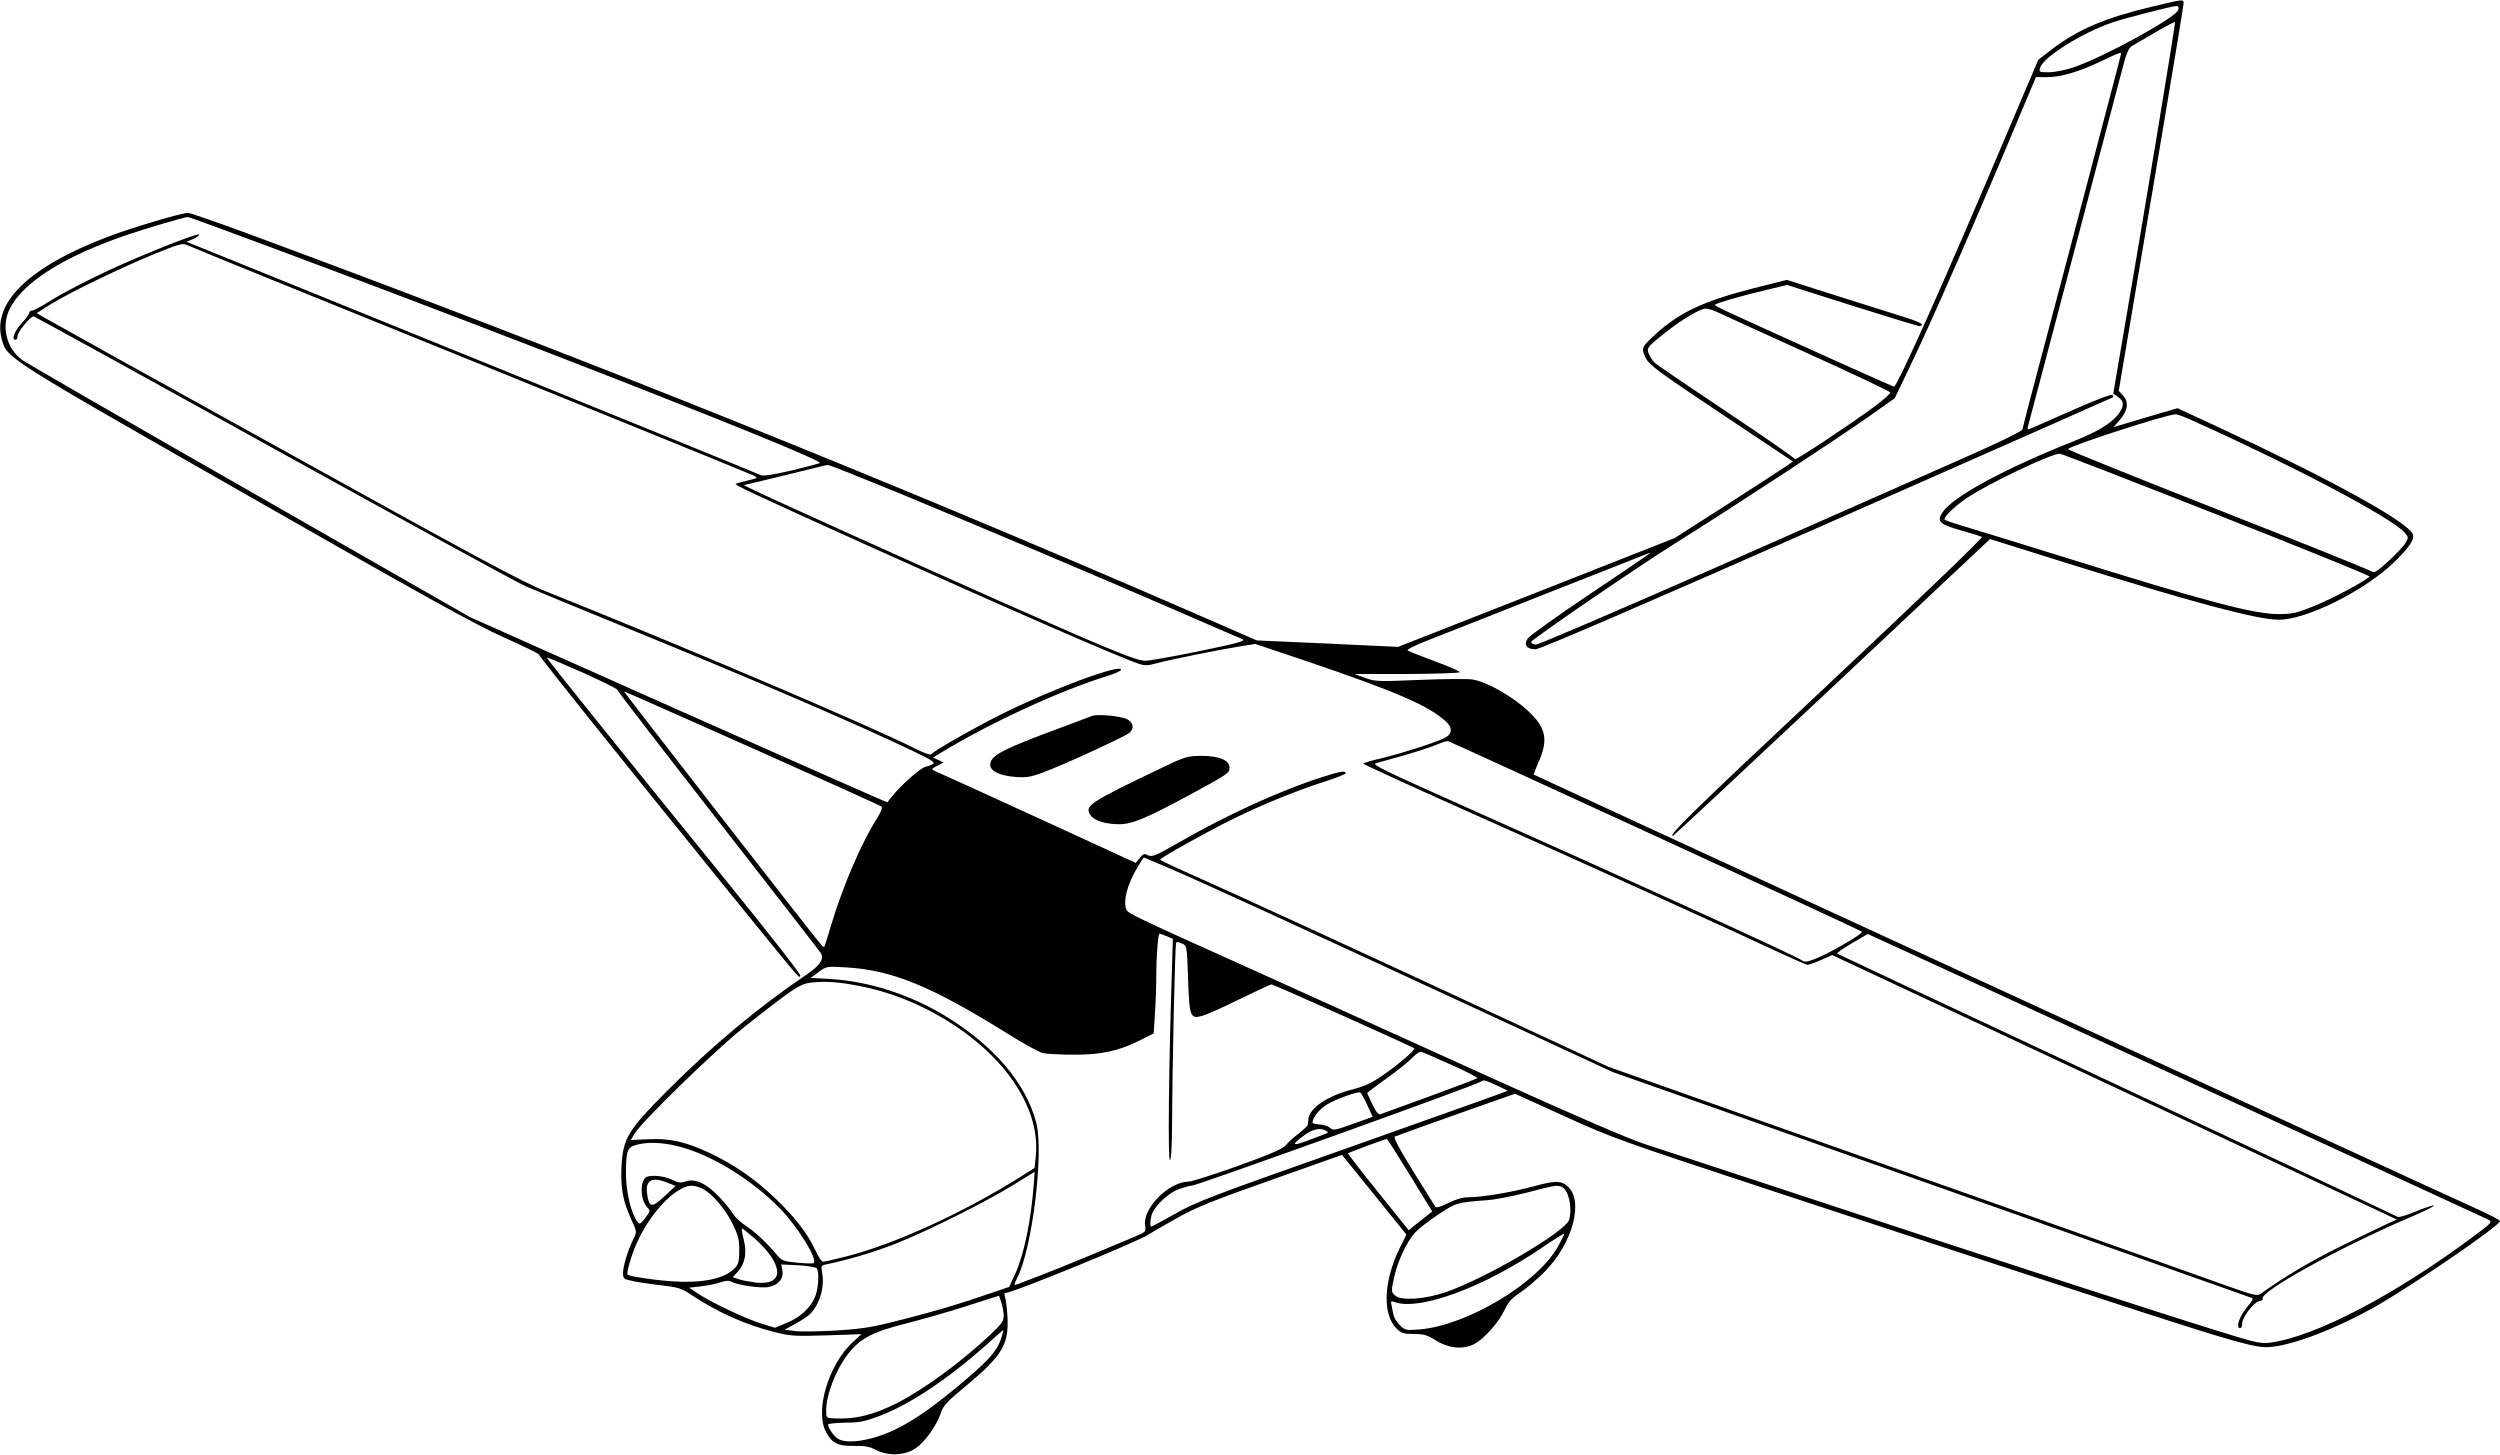<svg xmlns="http://www.w3.org/2000/svg" width="1280pt" height="745pt" viewBox="0 0 1280 745" preserveAspectRatio="xMidYMid meet"><g transform="translate(0,745) scale(0.1,-0.1)" fill="#000000" stroke="none"><path d="M11015 7415 c-236 -56 -377 -116 -510 -218 l-69 -53 -173 -407 c-302 -714 -549 -1267 -566 -1267 -4 0 -572 255 -839 378 -43 19 -78 38 -78 41 0 7 144 49 282 81 l88 21 333 -106 c184 -58 339 -105 345 -105 7 0 12 4 12 9 0 6 -37 21 -82 35 -46 14 -201 63 -346 109 l-263 84 -167 -42 c-271 -69 -395 -129 -529 -258 -49 -47 -50 -54 -24 -105 16 -31 78 -77 385 -281 l366 -244 -38 -26 c-20 -14 -156 -102 -302 -196 l-266 -170 -708 -279 -708 -278 -361 17 -362 16 -365 159 c-1573 682 -3101 1295 -4801 1924 -158 58 -296 106 -306 106 -34 0 -293 -77 -413 -123 -403 -154 -591 -337 -541 -524 26 -97 13 -89 1251 -795 922 -527 1180 -669 1323 -733 97 -43 177 -82 177 -87 0 -9 412 -523 959 -1198 412 -507 367 -454 379 -446 6 4 -175 235 -402 514 -521 642 -896 1108 -896 1115 0 3 81 -31 180 -75 99 -44 180 -85 180 -89 0 -5 232 -306 515 -669 283 -363 520 -668 527 -679 19 -31 -3 -64 -74 -112 -243 -164 -489 -369 -715 -597 -199 -200 -223 -240 -231 -385 -5 -109 7 -176 49 -268 30 -65 30 -67 14 -99 -28 -54 -55 -141 -55 -176 0 -31 2 -33 50 -43 28 -6 94 -16 148 -22 85 -10 104 -16 152 -49 134 -89 279 -154 425 -190 82 -21 106 -22 268 -17 l178 6 -46 -42 c-122 -113 -193 -348 -137 -456 29 -59 63 -76 144 -74 55 1 79 -3 112 -20 62 -33 148 -30 203 7 48 32 107 114 130 181 12 38 33 60 124 135 194 162 225 215 217 364 -3 44 -9 89 -13 99 -4 10 -3 17 4 17 35 0 683 265 731 299 14 9 80 48 147 85 100 56 186 90 483 195 l361 128 165 -204 165 -204 -36 -72 c-81 -167 -88 -336 -15 -409 25 -24 36 -28 89 -28 50 0 68 -5 111 -32 67 -42 140 -49 197 -20 52 27 125 109 157 176 19 41 38 61 82 90 32 21 87 69 124 106 143 145 201 364 115 437 -33 29 -62 29 -177 -2 -106 -29 -261 -55 -329 -55 -31 0 -65 -10 -105 -30 -43 -21 -61 -26 -66 -17 -177 281 -217 352 -206 358 7 3 148 54 314 113 l301 106 253 -115 c243 -111 286 -126 1084 -389 730 -241 1131 -372 1846 -605 513 -166 611 -193 680 -188 117 8 342 94 543 208 193 110 637 414 637 437 0 5 -55 34 -122 64 -68 31 -490 224 -938 431 -448 206 -1505 693 -2349 1081 -844 389 -1536 708 -1538 710 -2 1 9 29 23 61 52 114 41 177 -48 261 -76 74 -214 153 -288 165 -25 4 -146 3 -270 -2 -212 -9 -228 -9 -280 10 l-55 20 267 0 c147 1 269 5 272 9 2 4 -55 30 -127 56 -73 27 -136 52 -140 56 -5 4 38 26 95 48 56 22 333 131 613 242 281 111 517 204 525 207 26 11 11 0 -299 -208 -167 -112 -311 -215 -319 -228 -22 -33 -5 -56 41 -55 24 1 527 218 1494 644 802 354 1460 644 1462 646 1 1 0 7 -3 12 -3 6 -93 -28 -209 -80 -111 -49 -208 -92 -216 -95 -9 -4 -12 0 -8 13 3 10 42 159 87 329 78 296 170 646 285 1080 29 110 72 274 96 364 39 151 45 166 72 180 16 9 69 40 119 69 49 29 92 51 94 49 4 -4 -164 -1018 -282 -1702 l-34 -200 25 -18 c30 -22 31 -42 7 -79 -33 -50 -106 -96 -235 -147 -355 -141 -620 -285 -672 -365 -30 -45 -14 -61 93 -91 53 -15 102 -30 109 -34 7 -4 -298 -297 -787 -756 -697 -653 -821 -775 -795 -775 3 0 370 342 815 760 l809 760 383 -120 c663 -207 979 -291 1093 -293 145 -2 457 156 605 306 68 68 93 107 84 131 -24 63 -412 277 -981 542 l-224 104 -164 -48 -164 -49 35 40 c40 48 44 90 13 123 l-21 23 46 273 c25 150 100 593 166 983 66 391 120 718 120 728 0 22 1 22 -165 -18z m138 -15 c-10 -39 -380 -242 -537 -295 -41 -14 -98 -25 -126 -25 -49 0 -51 1 -45 23 18 55 211 177 370 232 58 20 302 83 327 84 11 1 15 -5 11 -19z m-293 -225 c0 -3 -32 -126 -71 -273 -38 -147 -93 -352 -120 -457 -28 -104 -91 -343 -140 -530 -123 -461 -171 -647 -174 -664 -1 -9 -143 -77 -346 -166 -189 -84 -744 -328 -1232 -544 -488 -215 -899 -391 -912 -391 -15 0 -25 6 -25 14 0 11 538 379 735 503 312 195 834 538 993 650 l133 94 73 152 c119 247 344 762 591 1352 l59 140 60 0 c71 1 166 29 281 85 82 39 95 44 95 35z m-9479 -989 c1272 -473 2846 -1091 2817 -1107 -7 -3 -75 -21 -150 -39 -98 -22 -142 -29 -155 -22 -10 6 -664 272 -1453 592 -789 320 -1446 587 -1460 592 l-25 10 33 14 c17 8 32 18 32 23 0 10 -181 -59 -365 -139 -153 -66 -334 -159 -414 -210 -34 -22 -68 -40 -76 -40 -8 0 -15 -5 -15 -11 0 -7 -18 -31 -40 -55 -37 -41 -53 -84 -30 -84 6 0 10 9 10 20 0 20 65 100 82 100 5 0 554 -302 1221 -672 667 -369 1250 -688 1297 -709 47 -20 267 -111 490 -202 679 -277 1188 -496 1494 -642 98 -47 116 -59 102 -67 -10 -6 -24 -11 -32 -12 -33 -5 -159 -121 -200 -184 -1 -2 -482 211 -1069 472 l-1068 476 -1131 647 c-622 355 -1146 657 -1164 671 -81 61 -107 174 -61 263 69 136 280 268 604 378 98 33 281 87 306 90 3 1 192 -68 420 -153z m1029 -581 c784 -318 1436 -583 1449 -590 23 -12 22 -13 -30 -25 -30 -7 -58 -15 -62 -17 -9 -5 69 -42 673 -315 694 -313 1298 -577 1392 -607 29 -10 47 -9 90 3 57 16 306 67 429 87 l76 12 274 -92 c449 -153 616 -225 703 -306 35 -32 31 -65 -9 -84 -51 -25 -215 -77 -317 -102 -54 -12 -98 -26 -98 -29 0 -3 231 -109 513 -235 607 -270 1440 -648 1621 -734 71 -33 135 -61 141 -61 7 0 38 11 69 25 l57 25 1446 -677 1445 -677 -34 -15 c-18 -8 -123 -58 -233 -112 -166 -81 -302 -161 -430 -253 -18 -12 -34 -9 -155 34 -74 27 -506 180 -960 341 -454 160 -1140 403 -1525 539 l-700 248 -510 237 c-633 295 -1453 672 -1642 755 -79 35 -143 66 -143 69 1 9 237 141 375 209 146 72 335 149 473 192 56 18 102 37 102 41 0 14 -24 11 -112 -17 -214 -67 -497 -196 -745 -339 -117 -67 -135 -74 -155 -64 -19 10 -25 8 -42 -14 l-21 -25 -507 233 c-278 128 -515 235 -525 239 -15 7 -13 10 15 25 l33 17 -27 13 -27 12 34 21 c251 154 617 323 862 398 37 12 67 25 67 31 0 33 -362 -102 -619 -231 -134 -67 -343 -186 -352 -201 -4 -7 -37 5 -85 29 -236 119 -1189 524 -1886 803 -122 48 -355 174 -1350 725 -662 366 -1216 674 -1232 684 l-28 17 73 46 c96 60 368 191 538 260 121 49 136 53 160 42 14 -8 667 -273 1451 -590z m6385 246 c22 -11 229 -105 460 -210 231 -104 421 -195 423 -200 2 -6 -33 -37 -77 -70 -132 -97 -411 -282 -411 -272 0 5 -156 114 -347 241 -192 128 -358 241 -370 252 -12 11 -26 33 -32 48 -9 26 -6 31 42 72 103 87 217 158 252 158 11 0 38 -9 60 -19z m2439 -558 c509 -229 1002 -489 1076 -568 21 -23 22 -27 9 -51 -8 -15 -47 -57 -88 -95 -57 -53 -76 -65 -86 -56 -7 7 -361 149 -788 317 -427 168 -773 307 -769 311 25 22 500 175 551 178 7 1 50 -15 95 -36z m120 -479 c432 -170 782 -312 778 -316 -25 -25 -194 -115 -282 -150 -93 -38 -114 -42 -185 -42 -127 0 -369 64 -1105 294 -245 76 -479 148 -520 160 -41 12 -78 25 -83 29 -10 10 47 66 113 111 109 74 442 232 477 227 12 -2 376 -143 807 -313z m-6760 115 c446 -185 1033 -433 1426 -604 173 -75 326 -142 340 -147 21 -9 -13 -19 -215 -61 -132 -27 -258 -50 -280 -50 -46 0 -156 44 -730 298 -428 190 -1228 550 -1288 582 l-39 19 159 38 c87 21 181 44 208 51 28 7 56 14 64 14 7 1 167 -63 355 -140z m-741 -1310 c358 -160 656 -294 661 -299 5 -5 -4 -29 -22 -57 -79 -123 -175 -345 -236 -548 -15 -49 -29 -96 -32 -104 -4 -13 -7 -13 -18 0 -26 27 -1015 1299 -1011 1299 3 0 299 -131 658 -291z m4622 -449 c578 -266 1054 -486 1058 -490 10 -9 -171 -114 -241 -140 -41 -16 -52 -17 -68 -6 -38 26 -843 393 -1782 812 -333 148 -418 190 -400 195 13 4 79 23 148 42 69 20 145 45 170 56 25 11 50 18 55 16 6 -1 483 -220 1060 -485z m-2503 -159 c196 -84 620 -279 1683 -771 l600 -278 955 -337 c1003 -354 2296 -812 2318 -820 10 -4 5 -15 -18 -41 -43 -50 -66 -114 -40 -114 6 0 10 11 10 24 0 32 60 110 88 114 12 2 20 7 17 12 -21 34 394 263 749 415 77 32 134 61 128 63 -6 2 -48 -12 -94 -31 -46 -19 -87 -32 -93 -27 -5 4 -651 308 -1435 675 -784 367 -1429 669 -1433 672 -5 3 29 27 74 53 l82 48 61 -28 c34 -15 547 -251 1141 -525 594 -273 1276 -587 1515 -697 239 -110 446 -206 459 -212 23 -12 21 -15 -70 -83 -403 -301 -813 -516 -1044 -547 -41 -6 -71 -1 -170 29 -326 99 -1165 371 -2445 794 -250 82 -513 169 -585 192 -86 28 -350 142 -775 334 -355 161 -900 408 -1212 549 -645 290 -663 299 -672 321 -16 44 6 127 57 213 17 28 32 52 33 52 1 0 53 -22 116 -49z m1 -354 l32 -14 -6 -199 c-15 -466 -20 -934 -9 -934 6 0 10 61 11 178 1 291 15 932 21 937 3 3 17 1 30 -6 25 -11 25 -12 31 -182 7 -196 11 -205 73 -188 22 6 108 44 192 86 85 41 158 75 162 75 10 0 722 -319 730 -327 8 -8 -79 -83 -161 -139 -57 -40 -93 -56 -158 -73 -124 -31 -219 -96 -222 -152 -1 -10 -2 -23 -3 -28 0 -5 -22 -25 -47 -45 -26 -19 -55 -46 -65 -59 -14 -18 -78 -46 -244 -106 -124 -44 -238 -81 -255 -81 -101 -1 -236 -137 -222 -225 5 -31 4 -33 -56 -58 -34 -14 -136 -57 -227 -95 -91 -38 -208 -85 -260 -105 -52 -20 -103 -39 -113 -43 -18 -6 -17 -4 2 35 76 149 136 638 97 791 -53 206 -220 400 -474 553 -177 106 -384 172 -574 184 l-108 6 41 30 c41 30 41 30 142 24 238 -15 433 -95 827 -340 79 -50 160 -94 180 -99 19 -4 89 -8 155 -8 141 -1 235 19 342 74 l70 35 6 98 c4 54 7 141 7 194 0 96 9 219 17 219 2 0 18 -6 36 -13z m-1559 -258 c338 -69 669 -291 811 -544 63 -111 89 -222 78 -327 l-6 -58 -86 -54 c-291 -181 -636 -338 -882 -400 -56 -14 -108 -26 -115 -26 -7 0 -24 25 -38 56 -39 85 -104 170 -203 265 -105 101 -212 175 -338 235 -123 58 -207 77 -317 71 l-88 -4 18 31 c32 58 412 428 562 547 258 204 287 223 350 229 77 7 139 2 254 -21z m3019 -402 c75 -33 134 -64 130 -68 -5 -3 -114 -45 -243 -92 -129 -47 -242 -88 -250 -91 -12 -5 -23 8 -43 49 -15 30 -27 57 -27 59 0 2 45 36 101 76 55 39 114 87 132 106 19 20 38 32 47 28 8 -3 77 -33 153 -67z m228 -103 c33 -15 58 -28 56 -30 -2 -2 -359 -129 -793 -283 -720 -254 -800 -284 -906 -345 -65 -36 -120 -66 -123 -66 -10 0 -5 52 9 78 19 35 72 85 114 106 18 9 58 22 90 27 50 10 1433 507 1472 530 20 11 15 12 81 -17z m-661 -101 l28 -61 -100 -36 c-94 -34 -102 -35 -119 -20 -10 9 -34 16 -53 17 -20 1 -36 5 -36 9 0 26 36 71 76 94 45 27 151 65 168 61 4 -2 21 -30 36 -64z m-210 -133 c12 -7 11 -10 -5 -16 -11 -4 -53 -20 -93 -35 -80 -30 -82 -21 -8 33 40 28 79 35 106 18z m429 -227 l114 -186 -24 -19 c-13 -10 -40 -31 -60 -47 l-36 -30 -157 195 c-87 108 -156 197 -154 199 3 4 188 72 198 74 3 0 56 -83 119 -186z m-3783 156 c174 -32 402 -166 561 -330 90 -94 190 -256 169 -276 -3 -3 -40 -2 -83 2 -73 7 -79 9 -108 43 -49 59 -115 120 -160 149 -24 15 -51 41 -61 57 -10 17 -42 57 -72 88 -65 69 -124 96 -172 79 -26 -9 -38 -7 -70 9 -44 22 -122 27 -138 8 -28 -36 -20 -118 14 -152 14 -14 12 -19 -12 -52 -26 -33 -29 -34 -41 -19 -32 44 -57 150 -58 240 0 123 6 141 52 153 52 14 108 14 179 1z m1857 -201 c-15 -193 -50 -359 -95 -460 l-31 -67 -91 -31 c-166 -57 -279 -91 -456 -136 -150 -39 -198 -47 -335 -56 -87 -5 -184 -7 -214 -3 l-54 7 53 29 c30 16 62 37 72 46 52 47 81 139 68 213 -7 38 -6 41 19 46 123 26 246 63 356 106 162 64 466 216 605 302 58 36 106 66 107 66 0 0 -1 -28 -4 -62z m-1874 6 l40 -16 -57 -53 c-65 -61 -79 -59 -89 14 -9 69 25 88 106 55z m177 -30 c48 -23 118 -104 156 -182 27 -55 33 -78 33 -133 0 -53 -4 -72 -20 -89 -53 -58 -172 -83 -340 -69 -94 7 -204 25 -212 33 -7 7 20 102 48 163 49 111 132 216 208 265 51 32 79 35 127 12z m4399 10 c35 -14 57 -104 39 -169 -15 -59 -423 -298 -629 -370 -106 -37 -230 -46 -261 -19 -21 19 -22 21 -7 89 17 84 63 182 106 232 18 20 71 62 120 94 91 61 99 63 250 74 42 3 135 21 205 39 141 37 153 39 177 30z m-4130 -266 c149 -134 153 -240 7 -225 -31 4 -71 11 -88 17 l-32 11 24 26 c39 42 49 98 32 166 -8 31 -12 57 -8 57 3 0 32 -24 65 -52z m4112 -40 c-105 -189 -469 -406 -712 -425 -67 -5 -71 -4 -98 22 -15 16 -30 39 -32 52 -3 12 -7 35 -10 49 -5 23 -4 25 17 17 126 -45 453 75 750 277 62 42 115 75 117 74 2 -2 -13 -31 -32 -66z m-3795 -112 c14 -21 8 -111 -11 -151 -26 -56 -78 -102 -145 -129 l-58 -24 -66 20 c-79 24 -245 102 -321 150 l-53 35 61 7 c34 4 79 13 99 20 26 9 44 11 55 4 34 -18 157 -36 195 -27 49 11 75 43 68 84 l-6 31 87 -4 c49 -3 91 -10 95 -16z m957 -242 c1 -26 -10 -42 -68 -97 -147 -139 -344 -283 -477 -350 -125 -63 -216 -85 -326 -79 -37 2 -38 3 -38 40 0 82 51 212 113 291 63 80 126 112 297 155 85 22 227 62 315 91 l160 51 12 -35 c6 -20 12 -50 12 -67z m-9 -104 c-20 -70 -58 -116 -188 -226 -154 -130 -251 -199 -348 -248 -126 -63 -266 -85 -310 -48 -21 17 -44 53 -44 69 0 4 39 8 88 9 74 0 100 6 177 35 155 59 350 190 545 363 46 42 85 76 86 76 2 0 -1 -13 -6 -30z"></path><path d="M5590 3784 c-8 -3 -82 -31 -165 -62 -295 -109 -355 -141 -355 -188 0 -33 50 -56 130 -62 53 -4 79 0 135 21 96 34 426 186 448 205 24 22 21 49 -9 68 -26 17 -154 30 -184 18z"></path><path d="M5955 3522 c-382 -183 -403 -197 -372 -245 19 -29 77 -47 148 -47 65 0 139 31 354 147 206 112 210 114 210 143 0 38 -53 60 -145 60 -70 -1 -82 -4 -195 -58z"></path></g></svg>